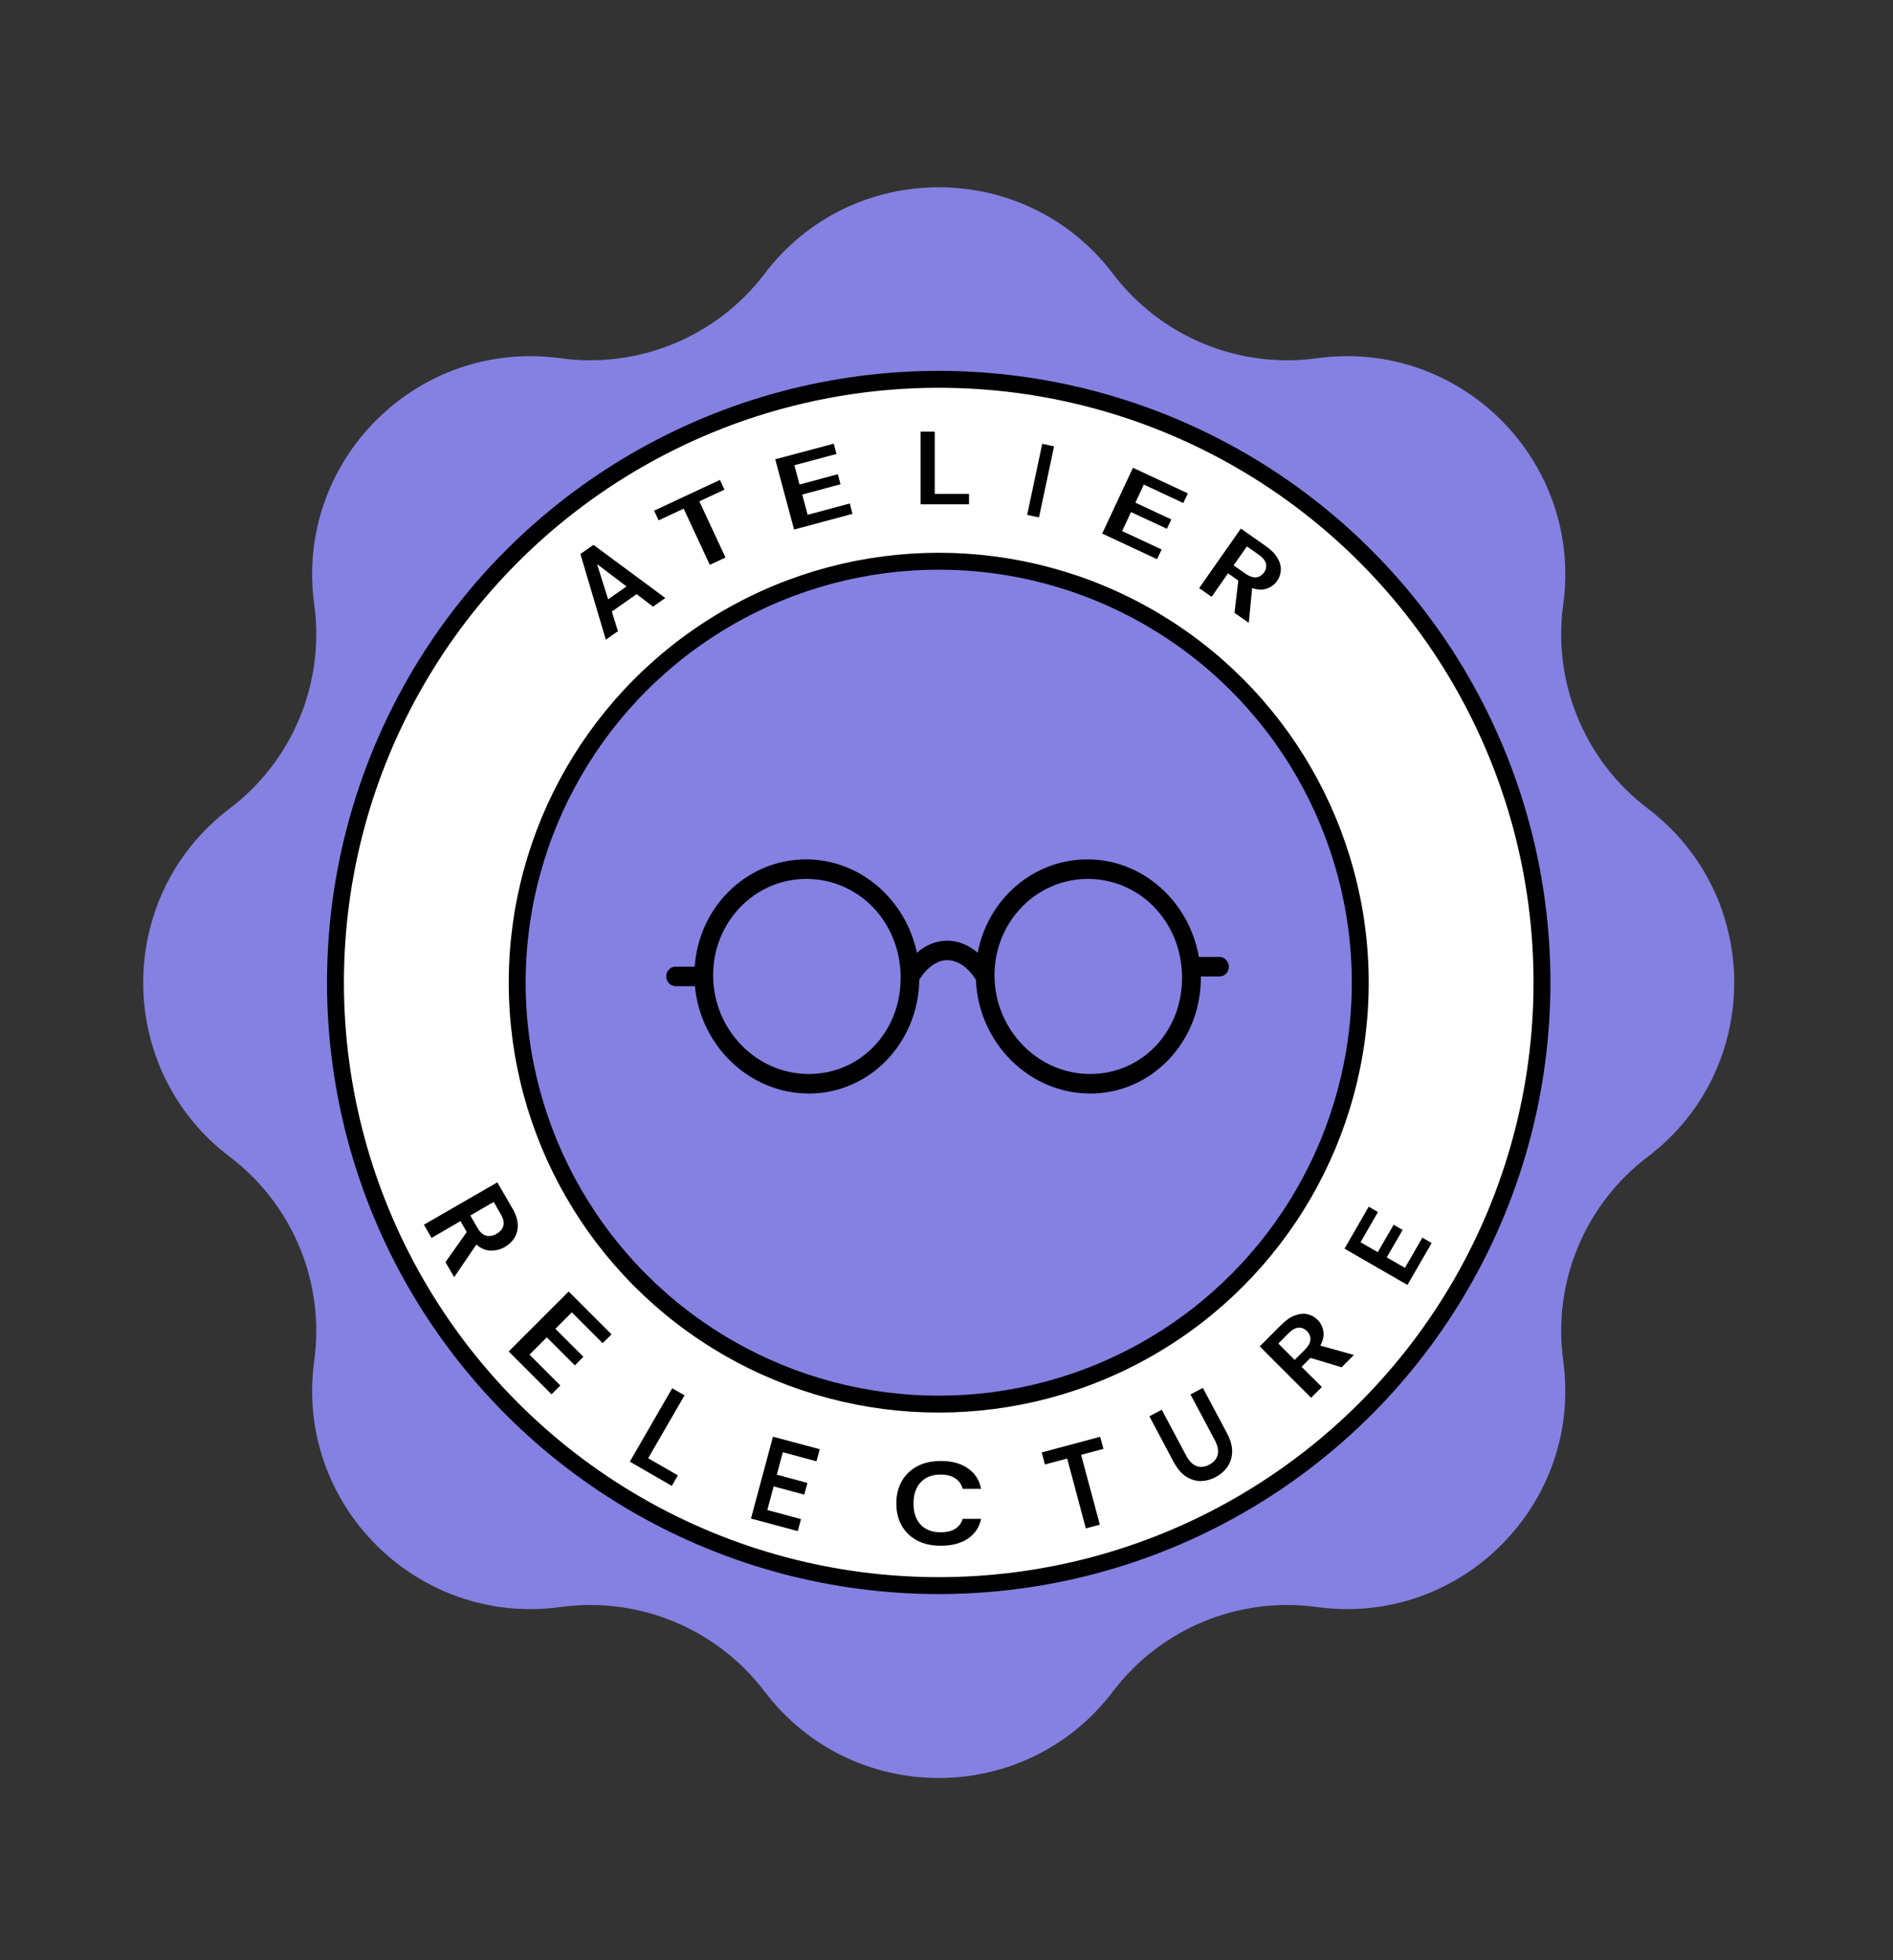 <svg width="28" height="29" viewBox="0 0 28 29" fill="none" xmlns="http://www.w3.org/2000/svg">
<rect x="0" y="0" width="28" height="29" fill="#333333" stroke="none"/>
<path d="M11.309 4.05C12.602 2.344 15.168 2.344 16.462 4.05C17.168 4.981 18.321 5.459 19.479 5.3C21.6 5.008 23.414 6.822 23.122 8.944C22.963 10.101 23.441 11.255 24.372 11.961C26.078 13.255 26.078 15.82 24.372 17.114C23.441 17.82 22.963 18.973 23.122 20.131C23.414 22.252 21.6 24.066 19.479 23.775C18.321 23.616 17.168 24.093 16.462 25.024C15.168 26.731 12.602 26.731 11.309 25.024C10.602 24.093 9.449 23.616 8.291 23.775C6.17 24.066 4.356 22.252 4.648 20.131C4.807 18.973 4.329 17.82 3.398 17.114C1.692 15.82 1.692 13.255 3.398 11.961C4.329 11.255 4.807 10.101 4.648 8.944C4.356 6.822 6.17 5.008 8.291 5.3C9.449 5.459 10.602 4.981 11.309 4.05Z" fill="#8481E2"/>
<circle cx="13.885" cy="14.535" r="8.923" fill="white" stroke="black" stroke-width="0.25"/>
<circle cx="13.885" cy="14.538" r="6.235" fill="#8481E2" stroke="black" stroke-width="0.25"/>
<path d="M8.961 9.464L8.585 8.196L8.778 8.061L9.841 8.847L9.659 8.975L9.417 8.79L9.05 9.047L9.14 9.338L8.961 9.464ZM8.995 8.867L9.267 8.676L8.831 8.345L8.995 8.867Z" fill="black"/>
<path d="M10.499 8.356L10.112 7.525L9.742 7.698L9.675 7.555L10.649 7.1L10.716 7.244L10.344 7.417L10.731 8.248L10.499 8.356Z" fill="black"/>
<path d="M16.061 22.612L15.785 21.578L15.456 21.666L15.408 21.488L16.273 21.256L16.321 21.435L15.991 21.523L16.268 22.556L16.061 22.612Z" fill="black"/>
<path d="M16.303 7.894L16.758 6.92L17.57 7.299L17.503 7.442L16.918 7.169L16.794 7.437L17.325 7.684L17.26 7.823L16.729 7.576L16.598 7.857L17.182 8.129L17.115 8.273L16.303 7.894Z" fill="black"/>
<path d="M11.745 7.834L11.467 6.795L12.332 6.564L12.373 6.716L11.75 6.883L11.826 7.168L12.393 7.016L12.432 7.165L11.866 7.316L11.946 7.616L12.569 7.449L12.61 7.602L11.745 7.834Z" fill="black"/>
<path d="M7.524 19.994L8.411 19.107L9.045 19.741L8.914 19.871L8.458 19.415L8.215 19.659L8.629 20.073L8.503 20.2L8.088 19.785L7.832 20.041L8.288 20.497L8.158 20.628L7.524 19.994Z" fill="black"/>
<path d="M20.818 19.01L19.887 18.473L20.245 17.852L20.382 17.931L20.124 18.378L20.379 18.525L20.614 18.119L20.747 18.196L20.512 18.602L20.781 18.757L21.039 18.31L21.176 18.39L20.818 19.01Z" fill="black"/>
<path d="M11.108 22.466L11.433 21.255L12.125 21.44L12.077 21.619L11.579 21.485L11.49 21.817L11.943 21.939L11.896 22.112L11.443 21.99L11.35 22.34L11.848 22.474L11.8 22.652L11.108 22.466Z" fill="black"/>
<path d="M13.616 7.461V6.386H13.826V7.307H14.333V7.461H13.616Z" fill="black"/>
<path d="M9.316 21.624L9.943 20.538L10.125 20.643L9.587 21.574L10.027 21.827L9.937 21.983L9.316 21.624Z" fill="black"/>
<path d="M15.193 7.618L15.416 6.566L15.591 6.604L15.368 7.655L15.193 7.618Z" fill="black"/>
<path d="M17.737 8.701L18.354 7.82L18.723 8.079C18.803 8.135 18.86 8.193 18.895 8.254C18.931 8.314 18.948 8.374 18.945 8.433C18.943 8.492 18.924 8.546 18.89 8.595C18.852 8.649 18.801 8.686 18.738 8.708C18.675 8.73 18.603 8.728 18.521 8.7L18.471 9.215L18.26 9.067L18.316 8.589L18.164 8.482L17.921 8.83L17.737 8.701ZM18.247 8.364L18.42 8.486C18.482 8.529 18.536 8.547 18.583 8.541C18.63 8.535 18.668 8.511 18.698 8.468C18.727 8.426 18.736 8.383 18.725 8.338C18.715 8.293 18.679 8.249 18.615 8.204L18.443 8.084L18.247 8.364Z" fill="black"/>
<path d="M6.27 18.119L7.356 17.492L7.582 17.882C7.631 17.967 7.656 18.046 7.658 18.118C7.661 18.19 7.645 18.255 7.61 18.311C7.576 18.367 7.529 18.413 7.468 18.448C7.402 18.486 7.331 18.504 7.256 18.501C7.182 18.5 7.112 18.47 7.046 18.412L6.718 18.895L6.589 18.672L6.904 18.227L6.811 18.066L6.383 18.314L6.27 18.119ZM6.957 17.982L7.063 18.166C7.1 18.231 7.144 18.269 7.193 18.281C7.243 18.293 7.294 18.283 7.347 18.253C7.398 18.223 7.431 18.184 7.445 18.136C7.459 18.088 7.446 18.031 7.408 17.965L7.303 17.782L6.957 17.982Z" fill="black"/>
<path d="M19.393 20.679L18.633 19.919L18.951 19.6C19.021 19.531 19.088 19.484 19.154 19.461C19.22 19.436 19.281 19.43 19.339 19.443C19.396 19.455 19.446 19.483 19.489 19.526C19.535 19.572 19.564 19.628 19.574 19.695C19.585 19.76 19.57 19.831 19.529 19.907L20.026 20.046L19.844 20.228L19.383 20.089L19.252 20.221L19.552 20.52L19.393 20.679ZM19.15 20.119L19.3 19.969C19.353 19.916 19.38 19.866 19.383 19.818C19.385 19.771 19.368 19.729 19.331 19.692C19.295 19.656 19.253 19.64 19.207 19.642C19.161 19.645 19.111 19.673 19.056 19.728L18.908 19.877L19.15 20.119Z" fill="black"/>
<path d="M13.917 22.868C13.78 22.868 13.662 22.842 13.564 22.79C13.466 22.737 13.39 22.664 13.337 22.57C13.284 22.476 13.258 22.367 13.258 22.243C13.258 22.119 13.284 22.01 13.337 21.916C13.39 21.821 13.466 21.747 13.564 21.694C13.662 21.641 13.78 21.614 13.917 21.614C14.08 21.614 14.213 21.651 14.316 21.723C14.421 21.795 14.486 21.896 14.512 22.026H14.239C14.222 21.961 14.186 21.909 14.13 21.872C14.076 21.834 14.003 21.815 13.913 21.815C13.788 21.815 13.689 21.853 13.618 21.93C13.547 22.006 13.512 22.11 13.512 22.243C13.512 22.376 13.547 22.48 13.618 22.557C13.689 22.632 13.788 22.669 13.913 22.669C14.003 22.669 14.076 22.652 14.13 22.617C14.186 22.581 14.222 22.532 14.239 22.47H14.512C14.486 22.595 14.421 22.692 14.316 22.763C14.213 22.833 14.08 22.868 13.917 22.868Z" fill="black"/>
<path d="M17.981 21.852C17.908 21.891 17.833 21.911 17.758 21.911C17.682 21.911 17.609 21.887 17.539 21.842C17.471 21.796 17.411 21.724 17.358 21.625L17.001 20.953L17.184 20.856L17.542 21.529C17.587 21.614 17.639 21.668 17.698 21.689C17.759 21.711 17.822 21.704 17.889 21.668C17.954 21.633 17.995 21.585 18.011 21.523C18.027 21.462 18.012 21.388 17.967 21.303L17.609 20.63L17.792 20.533L18.149 21.204C18.201 21.303 18.227 21.394 18.225 21.477C18.223 21.561 18.2 21.635 18.156 21.7C18.113 21.762 18.054 21.814 17.981 21.852Z" fill="black"/>
<path d="M18.036 14.157L17.733 14.157C17.591 13.34 16.904 12.714 16.086 12.714C15.278 12.714 14.609 13.309 14.462 14.096C14.326 13.979 14.172 13.917 14.01 13.917C13.848 13.917 13.695 13.979 13.562 14.096C13.397 13.308 12.722 12.714 11.924 12.714C11.048 12.714 10.336 13.414 10.276 14.301L9.991 14.301C9.914 14.301 9.853 14.366 9.854 14.446C9.855 14.525 9.918 14.59 9.995 14.59L10.279 14.59C10.361 15.477 11.09 16.178 11.966 16.178C12.864 16.178 13.585 15.426 13.598 14.493C13.714 14.308 13.86 14.205 14.013 14.205C14.166 14.205 14.315 14.308 14.435 14.493C14.471 15.426 15.22 16.178 16.128 16.178C17.041 16.178 17.774 15.401 17.762 14.446L18.039 14.446C18.116 14.446 18.177 14.381 18.176 14.302C18.175 14.222 18.113 14.157 18.036 14.157ZM11.963 15.889C11.192 15.889 10.558 15.242 10.548 14.446C10.538 13.65 11.157 13.002 11.928 13.003C12.7 13.003 13.313 13.637 13.322 14.446C13.332 15.255 12.735 15.889 11.963 15.889ZM16.125 15.889C15.354 15.889 14.72 15.242 14.71 14.446C14.7 13.65 15.319 13.003 16.09 13.003C16.862 13.003 17.475 13.637 17.484 14.446C17.494 15.255 16.897 15.889 16.125 15.889Z" fill="black"/>
</svg>
